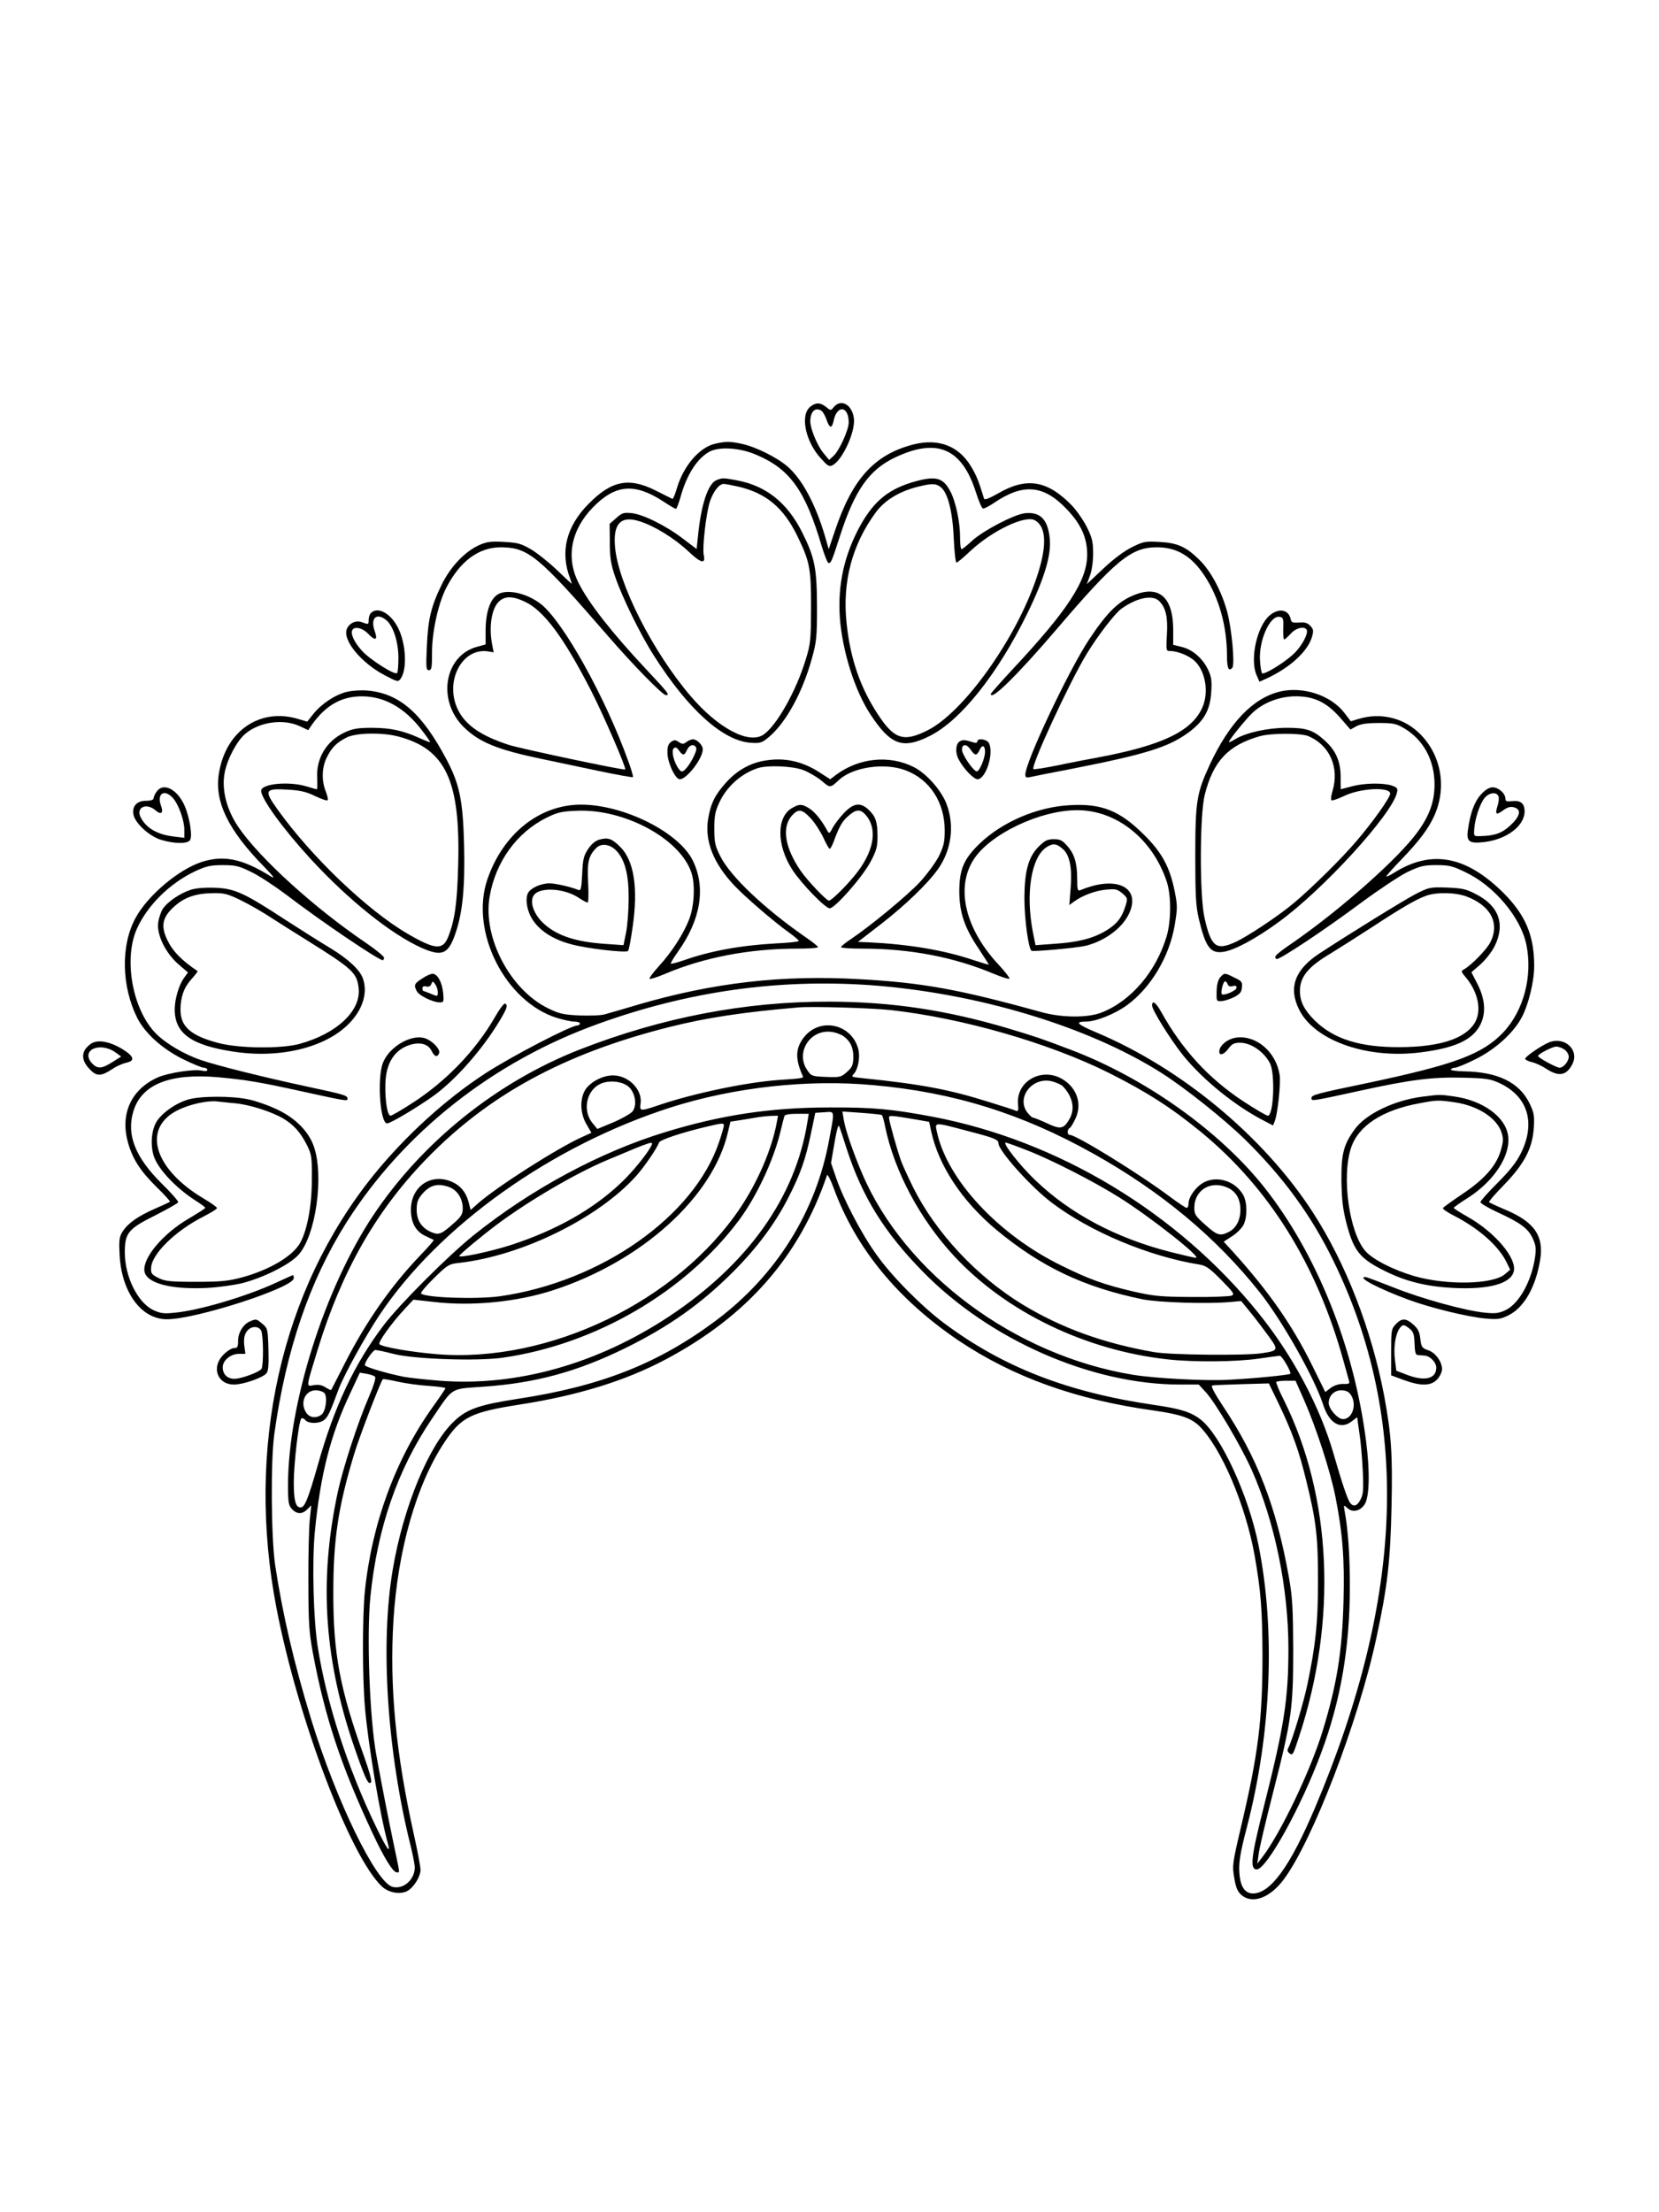 <?xml version="1.0" standalone="no"?>
<!DOCTYPE svg PUBLIC "-//W3C//DTD SVG 20010904//EN"
 "http://www.w3.org/TR/2001/REC-SVG-20010904/DTD/svg10.dtd">
<svg version="1.0" xmlns="http://www.w3.org/2000/svg"
 width="864pt" height="1152pt" viewBox="0 0 864 1152"
 preserveAspectRatio="xMidYMid meet">

<g transform="translate(0,1152) scale(0.1,-0.1)"
fill="#000000" stroke="none">
<path d="M4220 9402 c-54 -43 -26 -180 54 -268 37 -41 44 -46 63 -36 52 28
119 176 110 244 -9 70 -66 103 -104 59 -16 -20 -17 -20 -41 0 -31 24 -53 24
-82 1z m58 -21 c7 -4 19 -25 26 -45 16 -47 28 -50 37 -9 17 86 79 81 79 -7 0
-39 -50 -149 -80 -175 l-22 -20 -29 35 c-32 38 -69 127 -69 166 0 50 26 76 58
55z"/>
<path d="M3723 9209 c-81 -19 -164 -116 -198 -232 -9 -32 -20 -57 -23 -55 -4
2 -43 21 -86 43 -141 71 -231 53 -352 -70 -115 -117 -148 -249 -95 -387 6 -16
9 -28 8 -28 -1 0 -36 33 -78 73 -41 39 -101 87 -133 106 -51 30 -69 35 -140
39 -68 4 -91 1 -129 -16 -75 -33 -150 -112 -196 -205 -56 -114 -72 -182 -78
-324 -5 -109 -4 -123 11 -123 14 0 16 14 16 94 0 106 32 251 73 333 72 140
169 213 286 213 143 -1 196 -45 561 -466 128 -148 281 -304 298 -304 22 0 14
10 -104 136 -177 189 -299 344 -351 449 -67 132 -39 276 75 393 117 120 217
128 366 31 33 -22 63 -39 66 -39 4 0 14 27 24 61 32 117 87 202 151 237 51 27
157 21 243 -16 176 -74 256 -186 341 -475 15 -49 31 -89 36 -89 13 -1 17 9 60
142 76 236 151 343 285 407 220 105 350 49 423 -182 14 -44 30 -81 36 -83 5
-2 31 11 56 28 152 104 259 96 379 -30 76 -79 108 -150 108 -238 0 -135 -100
-289 -389 -598 -62 -67 -113 -124 -113 -128 0 -38 138 98 340 334 311 364 391
430 525 430 104 0 181 -46 248 -148 75 -113 117 -262 117 -416 0 -65 9 -86 28
-63 14 18 -3 202 -27 292 -30 108 -84 210 -144 269 -70 69 -114 89 -210 94
-72 4 -83 2 -143 -28 -40 -20 -95 -61 -149 -112 l-85 -80 16 43 c10 26 17 74
17 116 0 61 -5 82 -32 137 -18 36 -54 88 -80 115 -127 130 -235 148 -384 61
-44 -25 -69 -35 -72 -27 -28 92 -40 122 -68 168 -64 107 -169 147 -298 115
-204 -52 -319 -178 -410 -448 l-33 -98 -21 73 c-50 166 -118 292 -194 358 -56
48 -167 103 -239 118 -61 13 -81 13 -139 0z"/>
<path d="M3732 9020 c-45 -18 -81 -129 -97 -292 l-7 -67 -70 53 c-88 68 -209
128 -269 134 -41 4 -50 1 -80 -26 l-34 -30 1 -99 c0 -79 6 -113 28 -177 37
-108 132 -302 202 -411 178 -280 359 -443 504 -453 51 -3 58 -1 98 33 87 75
172 231 220 405 24 86 27 111 27 270 -1 201 -11 255 -77 387 -78 156 -189 244
-342 272 -69 13 -73 13 -104 1z m117 -35 c141 -34 230 -108 301 -251 67 -137
74 -171 74 -374 -1 -173 -2 -191 -28 -275 -49 -162 -150 -342 -219 -390 -76
-53 -237 32 -381 201 -197 231 -377 586 -393 776 -11 122 31 165 129 133 77
-24 180 -88 253 -156 66 -63 91 -68 80 -19 -8 38 12 213 31 275 18 55 49 95
73 95 9 0 45 -7 80 -15z"/>
<path d="M4770 9014 c-137 -37 -215 -99 -287 -226 -86 -155 -121 -312 -109
-485 13 -175 78 -380 159 -503 105 -160 168 -183 308 -113 161 80 353 320 509
638 89 182 126 305 117 391 -10 101 -51 141 -132 131 -57 -8 -212 -89 -270
-141 -27 -25 -53 -46 -57 -46 -5 0 -8 28 -8 63 0 78 -22 182 -49 235 -37 73
-74 85 -181 56z m127 -29 c38 -26 64 -126 70 -267 3 -71 10 -128 14 -128 5 0
37 27 73 61 114 106 284 187 335 160 61 -33 65 -134 11 -295 -106 -320 -381
-705 -569 -799 -125 -63 -174 -47 -259 83 -92 140 -144 291 -163 475 -23 216
29 410 153 578 47 63 123 109 221 133 70 17 89 17 114 -1z"/>
<path d="M2603 8430 c-47 -19 -74 -91 -74 -196 l0 -70 -44 -12 c-171 -46 -210
-279 -71 -417 82 -81 176 -119 411 -168 66 -14 198 -42 294 -62 95 -20 175
-34 177 -32 3 2 -7 37 -22 78 -121 339 -343 736 -459 825 -67 51 -160 75 -212
54z m132 -44 c98 -47 200 -184 342 -460 66 -129 186 -406 179 -413 -6 -6 -548
109 -606 128 -145 47 -225 103 -264 181 -73 146 18 326 155 306 l30 -5 -8 41
c-17 90 -4 181 32 220 31 33 73 34 140 2z"/>
<path d="M5919 8426 c-90 -32 -150 -90 -247 -236 -106 -160 -333 -640 -332
-704 0 -14 5 -17 23 -13 12 3 117 24 232 46 375 74 491 111 594 186 81 60 113
116 119 210 4 61 1 81 -17 119 -29 59 -80 103 -136 117 l-45 11 0 82 c-1 160
-69 226 -191 182z m120 -38 c33 -35 44 -84 38 -175 -4 -78 -4 -83 15 -83 42 0
103 -25 133 -55 55 -56 71 -164 36 -241 -56 -123 -210 -196 -546 -259 -49 -9
-144 -27 -209 -41 -65 -13 -121 -22 -124 -19 -15 14 189 455 278 601 60 98
147 210 180 234 83 59 165 75 199 38z"/>
<path d="M1932 8328 c-7 -7 -12 -22 -12 -35 0 -26 0 -26 -36 -13 -31 12 -68
-6 -79 -39 -18 -59 78 -174 198 -237 66 -35 71 -36 83 -19 35 48 29 179 -11
262 -38 78 -107 117 -143 81z m74 -33 c39 -26 68 -112 69 -197 0 -42 -3 -80
-7 -83 -12 -12 -141 70 -182 115 -40 44 -60 86 -52 107 10 24 54 14 85 -19 36
-38 50 -31 32 17 -22 63 7 95 55 60z"/>
<path d="M6612 8315 c-65 -55 -103 -225 -69 -308 l16 -37 38 17 c119 55 212
139 235 214 10 34 9 42 -8 60 -14 15 -28 20 -59 17 -33 -2 -40 1 -43 17 -10
51 -62 61 -110 20z m71 -67 c-1 -32 1 -58 5 -58 4 0 19 14 34 30 26 30 70 41
83 21 11 -20 -29 -93 -73 -131 -52 -47 -150 -105 -159 -96 -4 4 -9 33 -11 66
-7 103 51 235 101 228 20 -3 22 -9 20 -60z"/>
<path d="M1805 7917 c-62 -16 -132 -63 -174 -116 l-31 -39 -47 14 c-199 60
-378 -62 -413 -284 -24 -146 48 -295 236 -486 51 -53 59 -65 33 -49 -146 91
-243 111 -357 75 -121 -39 -282 -174 -346 -292 -78 -143 -74 -357 10 -523 41
-79 127 -157 234 -211 50 -25 101 -46 111 -46 10 0 19 -5 19 -11 0 -7 -11 -8
-30 -4 -39 9 -175 -12 -227 -35 -136 -60 -196 -184 -159 -330 23 -90 64 -155
150 -240 42 -41 74 -76 71 -78 -2 -2 -38 -19 -80 -37 -88 -39 -139 -75 -167
-119 -17 -27 -19 -44 -15 -121 10 -195 113 -335 246 -335 152 0 661 165 661
214 0 9 -2 16 -4 16 -2 0 -41 -18 -87 -39 -150 -70 -404 -146 -531 -157 -55
-6 -73 -3 -110 14 -82 40 -148 175 -148 300 0 102 18 123 160 194 63 32 116
62 118 67 2 6 -37 50 -86 98 -137 136 -184 253 -148 374 42 143 191 202 446
179 141 -13 214 -25 440 -75 219 -48 230 -50 230 -37 0 17 -10 21 -207 63
-228 49 -477 111 -557 139 -88 30 -184 87 -235 139 -122 125 -169 390 -97 547
56 122 170 234 302 297 59 27 80 32 145 32 67 0 85 -5 150 -37 41 -20 124 -75
185 -121 168 -129 475 -337 497 -337 4 0 7 6 7 13 0 7 -45 44 -100 81 -262
178 -546 435 -657 597 -64 93 -91 201 -72 290 15 72 65 164 108 199 73 61 196
78 281 39 l45 -21 20 29 c71 100 153 147 260 147 116 0 222 -59 310 -174 25
-32 45 -61 45 -64 0 -3 -25 7 -56 21 -86 39 -151 53 -249 53 -73 0 -99 -5
-140 -24 -95 -44 -150 -136 -143 -240 1 -31 1 -56 -2 -56 -3 0 -27 7 -54 15
-92 28 -236 14 -236 -23 0 -41 113 -197 257 -354 198 -215 421 -394 581 -465
103 -45 136 -32 172 71 39 109 52 243 47 461 -6 238 -23 320 -92 451 -128 241
-244 343 -411 358 -34 3 -81 0 -109 -7z m268 -232 c249 -65 326 -231 313 -675
-5 -194 -18 -284 -52 -369 -28 -70 -68 -67 -212 17 -209 122 -500 400 -676
646 -73 102 -68 111 54 104 66 -4 98 -12 142 -34 32 -15 60 -25 64 -21 4 3 -1
24 -10 47 -22 56 -20 124 6 176 26 52 51 77 104 104 49 24 183 27 267 5z"/>
<path d="M6667 7919 c-141 -33 -265 -163 -367 -382 -68 -148 -75 -190 -75
-472 0 -208 3 -263 18 -328 35 -148 60 -183 126 -174 57 7 171 68 291 156 230
167 587 557 615 672 6 23 2 28 -26 38 -45 15 -143 14 -209 -4 -30 -8 -56 -15
-57 -15 -1 0 -1 29 -1 64 0 80 -25 138 -82 189 -60 55 -95 67 -198 67 -97 0
-209 -24 -267 -58 -19 -12 -35 -19 -35 -16 0 10 87 118 122 151 55 53 140 86
222 87 98 1 164 -30 236 -112 l53 -61 31 17 c22 12 55 17 116 17 75 0 91 -3
132 -27 101 -60 159 -166 159 -293 0 -89 -26 -162 -88 -247 -98 -136 -395
-399 -640 -570 -99 -68 -113 -81 -95 -92 12 -7 249 150 442 294 91 67 199 139
240 159 65 31 85 36 150 36 66 0 84 -4 152 -37 150 -71 287 -234 317 -376 34
-164 -13 -344 -120 -458 -109 -114 -251 -167 -704 -263 -270 -56 -295 -63
-295 -79 0 -17 -4 -18 248 37 268 59 381 73 541 69 121 -3 142 -6 192 -29 146
-69 188 -206 110 -364 -24 -48 -58 -91 -122 -155 -49 -49 -89 -94 -89 -100 0
-6 38 -29 85 -51 122 -56 161 -84 186 -135 17 -36 20 -54 14 -97 -17 -125 -82
-244 -153 -279 -36 -17 -54 -19 -106 -14 -104 10 -332 73 -477 131 -76 30
-142 55 -148 55 -48 0 71 -62 229 -120 113 -41 304 -88 395 -96 64 -6 79 -4
120 16 80 39 141 143 165 283 23 129 -27 203 -179 267 -45 19 -84 37 -86 40
-2 4 34 45 80 92 104 108 146 188 153 295 4 64 1 79 -22 127 -54 110 -165 164
-341 167 -41 1 -72 5 -69 10 3 5 13 9 22 9 9 0 58 20 108 45 102 51 194 134
238 215 36 66 66 189 66 270 0 158 -45 265 -160 380 -195 194 -376 227 -570
105 -22 -14 -40 -22 -40 -19 0 4 37 46 83 93 90 94 138 158 168 226 67 152 32
325 -87 434 -82 75 -199 101 -309 67 l-40 -12 -33 43 c-70 92 -215 140 -335
112z m146 -232 c112 -47 163 -163 127 -285 -7 -23 -10 -45 -6 -49 3 -4 32 6
64 21 84 42 242 50 242 13 0 -20 -90 -147 -174 -245 -76 -90 -231 -243 -326
-323 -79 -67 -246 -178 -309 -206 -98 -44 -124 -23 -158 128 -26 113 -25 535
1 639 44 176 122 259 286 306 61 17 212 17 253 1z"/>
<path d="M3494 7656 c-14 -11 -19 -26 -18 -58 1 -47 36 -126 60 -135 31 -12
124 104 124 155 0 22 -30 52 -51 52 -9 0 -24 -6 -34 -14 -16 -12 -22 -12 -40
0 -18 12 -24 12 -41 0z m132 -31 c6 -16 -35 -93 -61 -115 -13 -11 -18 -10 -30
6 -25 33 -40 93 -27 106 9 9 16 7 28 -10 20 -28 28 -28 42 3 13 28 39 33 48
10z"/>
<path d="M4998 7659 c-21 -12 -24 -59 -6 -92 26 -51 82 -108 101 -105 44 7 84
138 57 189 -11 20 -60 27 -60 8 0 -6 -8 -9 -17 -6 -48 15 -59 16 -75 6z m58
-44 c21 -31 31 -32 46 0 13 29 28 24 28 -10 0 -35 -31 -106 -44 -102 -21 7
-76 88 -76 113 0 32 25 31 46 -1z"/>
<path d="M3982 7559 c-76 -13 -142 -50 -199 -112 -60 -67 -81 -109 -95 -191
-19 -115 27 -232 138 -349 58 -61 208 -190 287 -246 26 -19 47 -37 47 -41 0
-4 -55 -10 -122 -13 -181 -10 -340 -39 -481 -89 -32 -11 -60 -18 -63 -16 -2 3
14 30 36 61 119 166 147 333 79 474 -72 149 -360 293 -584 293 -217 -1 -406
-153 -487 -390 -92 -271 93 -637 363 -721 33 -10 74 -19 90 -19 16 0 29 -4 29
-10 0 -5 -6 -10 -13 -10 -33 0 -338 -158 -477 -248 -208 -135 -418 -326 -585
-532 -483 -600 -666 -1420 -505 -2255 111 -574 382 -1289 548 -1448 35 -33 94
-44 132 -25 34 18 70 75 70 111 0 17 -16 100 -35 186 -94 424 -127 769 -106
1113 23 369 120 708 266 928 87 131 137 156 393 196 302 47 551 124 761 236
423 225 695 536 838 958 2 8 18 -21 34 -65 115 -315 334 -581 650 -795 286
-192 613 -309 1016 -365 140 -20 196 -39 240 -82 114 -114 240 -411 287 -673
33 -189 40 -282 41 -520 0 -337 -22 -513 -112 -894 -45 -191 -46 -202 -35
-265 8 -50 17 -71 37 -89 57 -49 148 -16 220 80 150 200 390 824 483 1258 58
269 73 399 79 685 6 271 -1 376 -38 575 -65 344 -200 692 -372 957 -255 394
-684 750 -1128 937 -100 42 -113 56 -54 56 53 0 152 40 215 86 124 91 220 252
248 417 14 85 15 100 0 174 -25 127 -67 205 -162 298 -125 124 -220 162 -385
152 -169 -9 -349 -86 -468 -199 -85 -82 -107 -136 -107 -253 1 -110 28 -188
104 -300 27 -42 50 -77 50 -78 0 -2 -37 9 -82 24 -154 52 -337 82 -546 92
l-54 2 119 92 c129 100 244 211 298 287 70 99 87 226 45 338 -26 71 -105 160
-170 193 -128 65 -286 49 -406 -40 l-30 -23 -50 32 c-93 62 -188 83 -292 65z
m201 -49 c29 -11 72 -36 96 -56 44 -38 45 -38 90 4 71 67 237 92 346 51 127
-47 205 -167 205 -313 0 -62 -5 -82 -31 -136 -18 -34 -62 -94 -98 -133 -65
-70 -259 -230 -359 -297 -29 -19 -52 -38 -52 -42 0 -5 51 -8 113 -8 246 0 475
-44 680 -130 43 -18 81 -30 84 -26 3 3 -21 34 -54 70 -176 187 -227 401 -133
549 84 133 346 258 540 258 205 0 392 -149 466 -371 24 -72 24 -203 0 -285
-55 -185 -186 -338 -340 -398 -72 -28 -206 -27 -311 2 -433 120 -623 154 -949
172 -404 23 -760 -18 -1151 -132 -77 -23 -156 -46 -175 -51 -19 -6 -79 -8
-132 -6 -85 4 -106 9 -165 38 -197 97 -340 370 -303 581 31 181 141 334 297
411 56 28 79 33 157 36 248 11 539 -146 597 -323 20 -61 15 -170 -11 -240 -29
-76 -91 -173 -160 -248 -29 -32 -50 -60 -47 -64 4 -3 39 8 79 25 202 86 441
132 688 132 60 0 110 3 110 8 0 4 -26 25 -58 47 -216 149 -399 321 -451 427
-27 53 -31 72 -31 142 0 68 4 90 28 141 39 82 117 150 202 176 52 15 177 10
233 -11z m347 -1120 c556 -40 1136 -214 1520 -458 121 -77 321 -236 431 -343
202 -198 348 -398 463 -634 402 -823 371 -1748 -96 -2850 -129 -304 -231 -445
-323 -445 -38 0 -62 30 -69 91 -7 61 0 110 39 259 126 486 148 1023 59 1465
-51 256 -195 569 -300 652 -51 40 -105 57 -244 77 -450 66 -786 196 -1095 427
-117 88 -270 242 -350 355 -77 106 -172 288 -210 399 l-27 79 18 105 c12 69
20 98 25 85 4 -10 22 -64 39 -118 81 -249 195 -433 397 -639 348 -355 877
-587 1338 -587 l98 0 36 -39 c53 -58 183 -279 240 -406 120 -270 191 -616 191
-930 0 -265 -22 -404 -131 -835 -63 -249 -71 -315 -34 -315 51 0 232 326 336
608 102 273 149 550 149 867 0 158 -9 293 -27 390 -6 35 -6 35 15 16 27 -24
66 -15 89 20 25 39 28 168 8 325 -62 495 -258 982 -533 1329 -233 292 -619
567 -1007 714 -164 62 -170 64 -325 111 -321 95 -604 138 -930 139 -439 1
-872 -82 -1300 -249 -432 -169 -821 -481 -1077 -865 -253 -381 -443 -982 -443
-1405 0 -88 3 -104 20 -123 26 -28 54 -28 80 -2 l21 21 -8 -78 c-4 -43 -8
-188 -7 -323 0 -208 4 -263 23 -365 62 -334 147 -591 313 -945 59 -126 105
-200 124 -200 17 0 19 -18 -16 149 -26 124 -57 280 -90 461 -35 190 -51 623
-31 825 36 357 141 662 320 926 115 169 91 155 271 168 270 19 486 78 735 200
226 111 395 230 561 396 125 125 218 249 288 385 65 127 91 201 120 340 l22
105 47 3 c56 4 54 13 26 -139 -68 -378 -275 -710 -592 -947 -298 -222 -596
-340 -1028 -406 -202 -31 -267 -53 -334 -117 -131 -123 -264 -445 -319 -769
-67 -390 -30 -956 95 -1452 10 -42 19 -88 19 -103 0 -63 -59 -115 -115 -101
-87 22 -293 447 -424 871 -89 291 -149 547 -188 805 -21 141 -24 547 -4 685
61 437 184 795 374 1097 298 471 766 841 1317 1038 467 168 932 233 1410 200z
m110 -130 c374 -42 822 -171 1135 -327 195 -98 324 -180 480 -308 354 -291
602 -688 741 -1189 14 -50 27 -98 30 -108 4 -13 -2 -16 -31 -15 -21 1 -46 -7
-64 -20 l-29 -22 -70 142 c-102 206 -223 380 -405 582 l-54 59 43 28 c24 15
50 41 60 59 21 42 20 121 -3 159 -41 70 -134 99 -203 63 -40 -21 -80 -75 -80
-109 0 -13 -4 -24 -10 -24 -5 0 -44 26 -87 58 -157 118 -488 322 -521 322 -15
0 -16 27 -1 36 6 3 20 27 31 51 33 74 8 153 -62 199 -108 72 -250 -4 -238
-127 3 -32 1 -38 -12 -33 -8 4 -69 24 -135 44 -212 67 -356 94 -667 126 -51 5
-56 7 -43 20 23 23 35 84 26 126 -31 136 -202 175 -286 64 -43 -57 -44 -111
-4 -200 5 -10 -4 -12 -126 -20 -170 -12 -445 -70 -624 -131 -97 -33 -101 -32
-95 8 11 72 -62 147 -144 147 -56 0 -125 -38 -148 -82 -25 -49 -21 -119 10
-172 l26 -45 -44 -20 c-128 -56 -453 -264 -548 -349 l-37 -33 -11 43 c-14 51
-43 85 -87 104 -109 47 -213 -25 -213 -146 0 -68 26 -114 77 -137 21 -10 40
-19 42 -20 2 -1 -29 -38 -70 -80 -155 -162 -285 -349 -396 -568 -36 -71 -67
-131 -68 -133 -2 -2 -15 4 -29 13 -18 12 -37 16 -61 12 -42 -7 -43 -20 21 190
124 403 301 714 559 982 325 338 721 554 1268 692 194 49 383 78 677 103 72 6
376 -3 480 -14z m-247 -136 c37 -27 52 -61 51 -112 -1 -38 -6 -50 -33 -74 -30
-27 -37 -29 -109 -26 -74 3 -77 4 -99 37 -60 90 14 209 123 198 23 -2 53 -13
67 -23z m1135 -255 c12 -8 32 -33 43 -56 22 -46 20 -88 -7 -130 -26 -42 -45
-44 -112 -12 -35 16 -67 29 -72 29 -5 0 -18 12 -29 26 -60 77 23 186 124 164
17 -4 40 -13 53 -21z m-2251 -11 c33 -34 41 -95 17 -126 -11 -12 -56 -38 -101
-57 l-82 -34 -24 29 c-54 63 -35 168 36 204 46 24 121 16 154 -16z m1273 11
c417 -37 774 -149 1145 -357 354 -198 640 -437 866 -722 117 -148 283 -442
329 -582 32 -101 92 -136 152 -88 l26 20 11 -78 c7 -42 15 -131 18 -197 5
-101 3 -126 -11 -153 -17 -34 -36 -41 -54 -19 -13 15 -44 107 -87 257 -71 246
-212 510 -389 730 -423 526 -1046 901 -1700 1025 -214 40 -310 49 -536 48
-304 0 -564 -39 -854 -128 -339 -103 -700 -297 -1000 -538 -131 -105 -384
-358 -467 -467 -152 -200 -258 -423 -344 -730 -51 -178 -68 -220 -90 -220 -25
0 -35 36 -35 129 0 98 26 321 39 334 4 4 14 1 21 -8 16 -19 69 -20 96 -1 21
15 32 38 78 163 28 74 135 268 211 383 311 467 898 885 1521 1084 328 104 712
147 1054 115z m42 -155 c4 -3 12 -30 18 -62 48 -232 182 -483 361 -675 269
-289 682 -489 1111 -536 136 -15 354 -13 473 4 55 8 105 15 110 15 12 0 62
-87 55 -94 -7 -6 -184 -24 -320 -31 -118 -7 -384 7 -500 26 -615 101 -1188
527 -1410 1048 -47 110 -88 229 -96 282 l-7 41 99 -7 c54 -4 102 -9 106 -11z
m-387 -36 c-62 -393 -311 -742 -720 -1013 -375 -248 -795 -366 -1195 -335 -74
6 -157 15 -185 20 -91 18 -205 52 -205 61 0 18 43 79 55 79 8 0 51 -9 97 -21
107 -27 436 -38 567 -19 481 69 949 341 1229 715 91 122 180 311 216 460 9 39
19 76 21 83 3 8 26 12 66 12 l61 0 -7 -42z m-160 -5 c-25 -136 -98 -306 -189
-442 -326 -487 -996 -810 -1579 -763 -134 11 -285 37 -301 52 -9 9 62 109 133
185 l44 47 109 -12 c197 -23 430 0 618 61 462 150 833 485 911 823 l13 55 46
7 c25 4 63 10 85 14 22 4 57 8 79 9 l38 1 -7 -37z m732 16 l62 -11 10 -47 c39
-181 161 -366 341 -516 232 -192 454 -298 760 -361 85 -17 339 -25 459 -14
l55 5 49 -60 c27 -33 69 -89 94 -123 53 -73 51 -76 -37 -89 -90 -13 -476 -9
-560 6 -263 46 -481 125 -683 247 -240 146 -454 375 -572 612 -26 53 -54 114
-62 136 -20 55 -63 208 -63 225 0 14 6 14 147 -10z m-1007 -30 c0 -6 -11 -45
-25 -86 -130 -387 -614 -727 -1140 -803 -120 -17 -390 -8 -412 14 -4 4 26 40
67 80 72 70 77 74 135 80 326 38 721 233 918 452 42 47 108 143 119 174 5 15
125 54 253 84 76 18 85 19 85 5z m1279 -31 c127 -33 151 -42 151 -62 0 -38
167 -225 275 -307 201 -153 509 -282 771 -324 33 -5 54 -19 114 -80 65 -66 71
-75 54 -82 -10 -4 -102 -8 -204 -7 -165 1 -198 4 -305 28 -154 36 -233 64
-380 137 -324 159 -588 442 -644 688 -13 60 -25 60 168 9z m-1660 -80 c-22
-41 -96 -132 -151 -184 -147 -141 -340 -250 -579 -328 -107 -34 -272 -69 -267
-56 4 10 117 104 193 161 167 125 411 268 575 337 249 105 247 104 229 70z
m1962 -19 c126 -49 349 -163 482 -247 160 -101 428 -312 395 -312 -7 0 -66 14
-131 30 -283 72 -524 200 -705 374 -79 75 -174 196 -154 196 4 0 55 -18 113
-41z m-3006 -193 c39 -17 65 -60 65 -109 0 -28 -8 -42 -39 -70 -71 -64 -84
-70 -123 -54 -52 22 -78 61 -78 118 0 37 6 54 27 79 42 51 86 61 148 36z
m4051 -2 c42 -20 64 -59 64 -114 0 -52 -22 -96 -60 -115 -45 -23 -61 -19 -122
36 -52 46 -58 55 -58 90 0 93 88 145 176 103z m-4443 -983 c6 -6 -6 -45 -33
-108 -56 -129 -133 -365 -160 -489 -102 -472 -72 -894 99 -1372 47 -133 60
-157 73 -144 6 6 -7 53 -35 133 -127 353 -162 539 -161 859 0 271 25 441 106
710 26 90 140 385 152 398 3 2 38 -4 78 -13 40 -9 112 -19 161 -22 48 -3 87
-9 87 -12 0 -3 -29 -46 -65 -96 -194 -271 -319 -609 -355 -964 -13 -132 -13
-451 1 -606 16 -186 78 -557 118 -701 18 -64 -4 -34 -61 84 -148 307 -258 647
-303 935 -23 144 -30 437 -16 593 29 304 82 514 189 737 l46 99 35 -6 c19 -3
39 -10 44 -15z m4837 -118 c64 -145 138 -372 165 -508 37 -186 48 -324 42
-543 -7 -263 -34 -432 -109 -677 -63 -206 -219 -532 -313 -655 l-27 -35 7 50
c3 28 37 172 75 320 97 381 105 437 105 745 -1 219 -4 272 -23 380 -65 364
-164 620 -343 888 -42 63 -64 104 -56 107 7 2 76 5 154 7 l141 4 51 -105 c73
-153 107 -248 145 -406 51 -206 61 -295 60 -525 0 -211 -12 -324 -55 -531 -19
-92 -79 -292 -99 -330 -7 -12 -5 -21 4 -28 18 -15 20 -11 50 81 202 610 173
1254 -79 1760 -24 47 -41 89 -38 92 4 3 27 6 53 6 l47 0 43 -97z m-5100 32
c17 -21 6 -96 -16 -112 -27 -20 -61 -16 -78 9 -36 51 -8 118 48 118 19 0 39
-7 46 -15z m5344 -7 c35 -49 10 -128 -40 -128 -27 0 -74 53 -74 84 0 38 28 66
65 66 24 0 39 -7 49 -22z"/>
<path d="M4128 7314 c-85 -45 -85 -195 -1 -324 47 -72 171 -200 194 -200 27 0
170 162 212 241 32 60 37 79 37 134 0 76 -10 104 -47 139 -42 39 -77 35 -127
-17 -22 -23 -49 -58 -59 -77 -17 -32 -19 -33 -29 -15 -27 51 -64 97 -93 115
-38 24 -51 24 -87 4z m93 -54 c21 -22 50 -67 66 -100 15 -33 30 -60 34 -60 4
0 12 15 19 33 31 84 46 110 77 137 40 36 63 38 90 8 62 -69 48 -178 -37 -293
-45 -61 -138 -155 -153 -155 -13 0 -112 104 -147 155 -84 123 -100 229 -44
290 32 34 51 32 95 -15z"/>
<path d="M3122 7148 c-21 -6 -41 -22 -59 -49 -23 -35 -28 -54 -31 -131 -4 -78
-7 -88 -21 -82 -36 15 -117 34 -149 34 -45 0 -98 -24 -112 -50 -17 -33 -4
-102 29 -147 40 -56 109 -98 199 -121 81 -22 282 -45 293 -34 4 4 15 61 24
127 29 200 7 343 -64 414 -44 44 -63 51 -109 39z m89 -59 c44 -47 64 -126 63
-249 0 -58 -6 -136 -13 -174 l-14 -68 -98 7 c-147 10 -243 41 -311 100 -61 52
-85 127 -53 159 38 38 160 28 230 -20 20 -13 40 -24 45 -24 5 0 6 44 3 103 -6
107 2 140 42 181 27 27 73 20 106 -15z"/>
<path d="M5410 7112 c-54 -54 -74 -127 -75 -267 0 -109 21 -265 37 -276 9 -6
237 15 283 26 106 27 200 100 231 181 49 129 -79 184 -258 109 -16 -6 -18 0
-18 56 0 84 -14 132 -52 174 -25 29 -37 35 -70 35 -33 0 -47 -7 -78 -38z m126
-14 c35 -31 48 -97 40 -200 l-7 -91 23 17 c45 33 112 58 167 63 50 5 60 3 86
-19 28 -24 28 -27 17 -64 -19 -63 -46 -97 -103 -131 -67 -40 -145 -60 -270
-68 l-96 -7 -12 59 c-42 208 -11 403 72 453 32 20 51 17 83 -12z"/>
<path d="M816 7398 c-9 -12 -16 -28 -16 -35 0 -8 -14 -13 -40 -13 -49 0 -75
-31 -64 -76 12 -45 85 -111 145 -128 66 -20 133 -21 148 -2 15 18 -1 120 -28
181 -38 86 -111 122 -145 73z m83 -32 c30 -32 61 -117 61 -167 l0 -42 -56 7
c-84 10 -142 43 -171 99 -27 52 29 79 77 37 30 -26 43 -13 28 26 -22 60 17 87
61 40z"/>
<path d="M7714 7384 c-34 -36 -57 -97 -69 -185 -9 -62 6 -73 85 -64 117 14
210 84 210 160 0 42 -21 58 -65 53 -29 -3 -35 -1 -35 14 0 26 -36 58 -66 58
-18 0 -38 -12 -60 -36z m90 -11 c4 -9 1 -31 -5 -50 -14 -44 -7 -50 29 -23 22
16 38 21 56 16 41 -10 34 -46 -18 -94 -44 -41 -81 -54 -156 -56 -35 -1 -35 -1
-32 39 4 54 29 128 53 159 23 29 64 34 73 9z"/>
<path d="M992 6886 c-54 -18 -117 -60 -143 -97 -10 -15 -22 -48 -25 -73 -9
-63 38 -159 106 -218 l49 -42 -21 -29 c-27 -38 -48 -110 -48 -164 0 -124 86
-186 304 -219 242 -38 480 20 603 145 73 74 100 164 72 238 -16 44 -77 100
-169 156 -47 28 -150 93 -229 144 -220 144 -268 166 -371 170 -54 2 -101 -2
-128 -11z m264 -55 c43 -21 116 -63 161 -93 45 -29 126 -80 179 -113 242 -151
264 -171 272 -254 11 -116 -115 -234 -308 -287 -95 -26 -316 -24 -424 5 -143
38 -196 85 -196 173 0 66 18 116 57 159 20 22 34 41 32 42 -86 58 -131 105
-159 165 -33 70 -24 116 35 169 55 51 115 71 206 72 56 1 76 -4 145 -38z"/>
<path d="M7370 6863 c-61 -32 -346 -208 -500 -309 -127 -84 -161 -178 -104
-292 81 -162 355 -258 634 -222 181 23 272 66 311 147 29 60 23 133 -18 212
l-30 58 46 40 c25 22 59 64 74 94 58 115 24 212 -97 273 -49 26 -72 31 -149
34 -90 3 -94 2 -167 -35z m269 -12 c126 -48 173 -140 122 -239 -19 -37 -98
-118 -135 -139 -19 -10 -18 -12 9 -44 64 -77 83 -174 45 -236 -50 -82 -182
-125 -390 -126 -207 -1 -344 42 -443 139 -55 55 -77 98 -77 154 0 73 43 126
160 195 36 22 129 81 208 132 163 107 239 151 291 169 54 19 153 17 210 -5z"/>
<path d="M2198 6424 c-41 -26 -44 -34 -27 -66 12 -23 83 -57 118 -58 22 0 23
3 19 49 -6 57 -30 101 -56 100 -9 0 -34 -11 -54 -25z m82 -71 c0 -23 -1 -23
-36 -8 -20 8 -38 15 -40 15 -2 0 -4 6 -4 14 0 9 7 12 20 9 13 -3 22 1 26 12 7
17 8 17 21 -1 7 -10 13 -28 13 -41z"/>
<path d="M6355 6431 c-11 -13 -18 -38 -19 -73 -1 -52 -1 -53 27 -51 16 1 45
11 65 21 29 15 38 26 40 50 3 28 -1 33 -39 51 -52 26 -52 26 -74 2z m39 -37
c4 -10 13 -13 26 -9 14 4 20 2 20 -9 0 -14 -66 -43 -77 -33 -7 8 7 67 17 67 4
0 11 -7 14 -16z"/>
<path d="M2576 6221 c-98 -170 -250 -329 -424 -442 -58 -38 -112 -69 -118 -69
-16 0 -29 75 -27 163 2 113 49 184 135 208 50 13 89 1 106 -34 15 -30 30 -35
39 -11 8 22 -44 73 -84 80 -72 14 -177 -51 -208 -129 -32 -78 -16 -317 21
-317 17 0 147 77 234 138 117 82 260 243 353 398 38 64 43 79 28 88 -5 4 -30
-29 -55 -73z"/>
<path d="M6000 6284 c0 -24 95 -176 161 -259 104 -129 275 -267 427 -344 l42
-22 9 23 c16 42 32 201 25 242 -19 118 -120 205 -223 193 -46 -5 -91 -41 -91
-73 0 -24 25 -16 48 16 18 24 30 30 60 30 57 0 125 -47 156 -107 28 -56 19
-273 -11 -273 -8 0 -67 35 -131 77 -178 118 -315 266 -426 466 -27 48 -46 60
-46 31z"/>
<path d="M483 6090 c-12 -5 -29 -20 -39 -34 -21 -33 -12 -69 27 -108 34 -34
57 -33 117 7 21 14 52 27 70 31 48 10 40 34 -24 73 -59 35 -115 47 -151 31z
m118 -50 l30 -22 -46 -29 c-55 -35 -77 -36 -105 -7 -63 68 38 116 121 58z"/>
<path d="M8070 6093 c-38 -14 -130 -77 -127 -87 2 -6 18 -13 35 -17 18 -4 51
-19 74 -34 65 -43 105 -37 136 22 39 73 -36 146 -118 116z m78 -39 c12 -8 22
-25 22 -36 0 -25 -27 -58 -48 -58 -16 0 -112 52 -112 61 0 10 75 49 95 49 11
0 31 -7 43 -16z"/>
<path d="M7406 5809 c-145 -19 -293 -90 -350 -169 -59 -80 -71 -129 -70 -270
2 -98 7 -146 27 -223 38 -143 70 -182 202 -247 109 -54 217 -80 355 -87 183
-9 296 22 313 84 20 68 -96 206 -242 288 -39 22 -70 42 -70 45 0 3 33 27 75
53 138 89 223 222 208 324 -14 97 -131 182 -279 203 -78 11 -74 11 -169 -1z
m169 -29 c123 -18 223 -83 246 -161 9 -28 8 -47 -5 -90 -23 -79 -85 -150 -199
-226 -53 -36 -100 -69 -102 -74 -3 -4 22 -22 56 -39 131 -67 235 -159 276
-245 l18 -37 -27 -23 c-63 -54 -303 -59 -473 -10 -109 32 -215 86 -254 130
-84 96 -125 386 -75 537 38 116 164 198 358 233 90 17 96 17 181 5z"/>
<path d="M979 5794 c-67 -20 -140 -73 -166 -119 -25 -45 -30 -120 -12 -176 23
-67 110 -160 211 -227 32 -20 58 -39 57 -42 0 -3 -38 -27 -85 -55 -133 -77
-240 -203 -232 -273 7 -63 134 -98 323 -89 61 3 146 15 190 26 107 28 238 93
286 143 93 96 139 417 82 572 -28 77 -98 146 -191 189 -43 21 -110 44 -148 52
-87 19 -254 18 -315 -1z m242 -19 c75 -6 191 -43 253 -79 55 -33 89 -70 123
-136 26 -52 28 -62 27 -185 0 -131 -23 -256 -59 -324 -37 -70 -158 -143 -305
-183 -72 -19 -109 -23 -240 -23 -135 0 -160 3 -195 20 -35 18 -40 24 -38 53 3
72 127 193 271 266 39 20 72 40 72 45 0 5 -31 27 -70 50 -242 144 -315 340
-165 442 58 40 177 71 240 63 11 -2 50 -5 86 -9z"/>
<path d="M1304 4640 c-36 -14 -64 -59 -64 -101 0 -33 -3 -39 -21 -39 -12 0
-36 -15 -55 -34 -65 -65 -33 -156 55 -156 48 0 151 36 169 59 10 12 12 46 10
124 -3 105 -4 110 -31 133 -31 26 -32 27 -63 14z m56 -49 c12 -23 13 -180 2
-199 -11 -17 -105 -52 -141 -52 -37 0 -61 23 -61 60 0 36 41 70 85 70 l33 0
-6 45 c-3 31 0 52 12 70 20 30 61 33 76 6z"/>
<path d="M7269 4624 c-23 -24 -24 -32 -24 -146 l0 -120 65 -24 c90 -33 142
-32 175 3 14 15 25 39 25 53 0 40 -35 87 -73 99 -31 11 -35 16 -40 59 -4 36
-12 53 -36 74 -39 35 -61 35 -92 2z m72 -23 c20 -16 24 -29 26 -78 1 -40 5
-58 15 -59 7 -1 23 -2 36 -3 29 -1 62 -35 62 -63 0 -58 -60 -73 -153 -37 l-55
21 -7 55 c-8 63 1 128 21 161 18 27 25 27 55 3z"/>
</g>
</svg>
